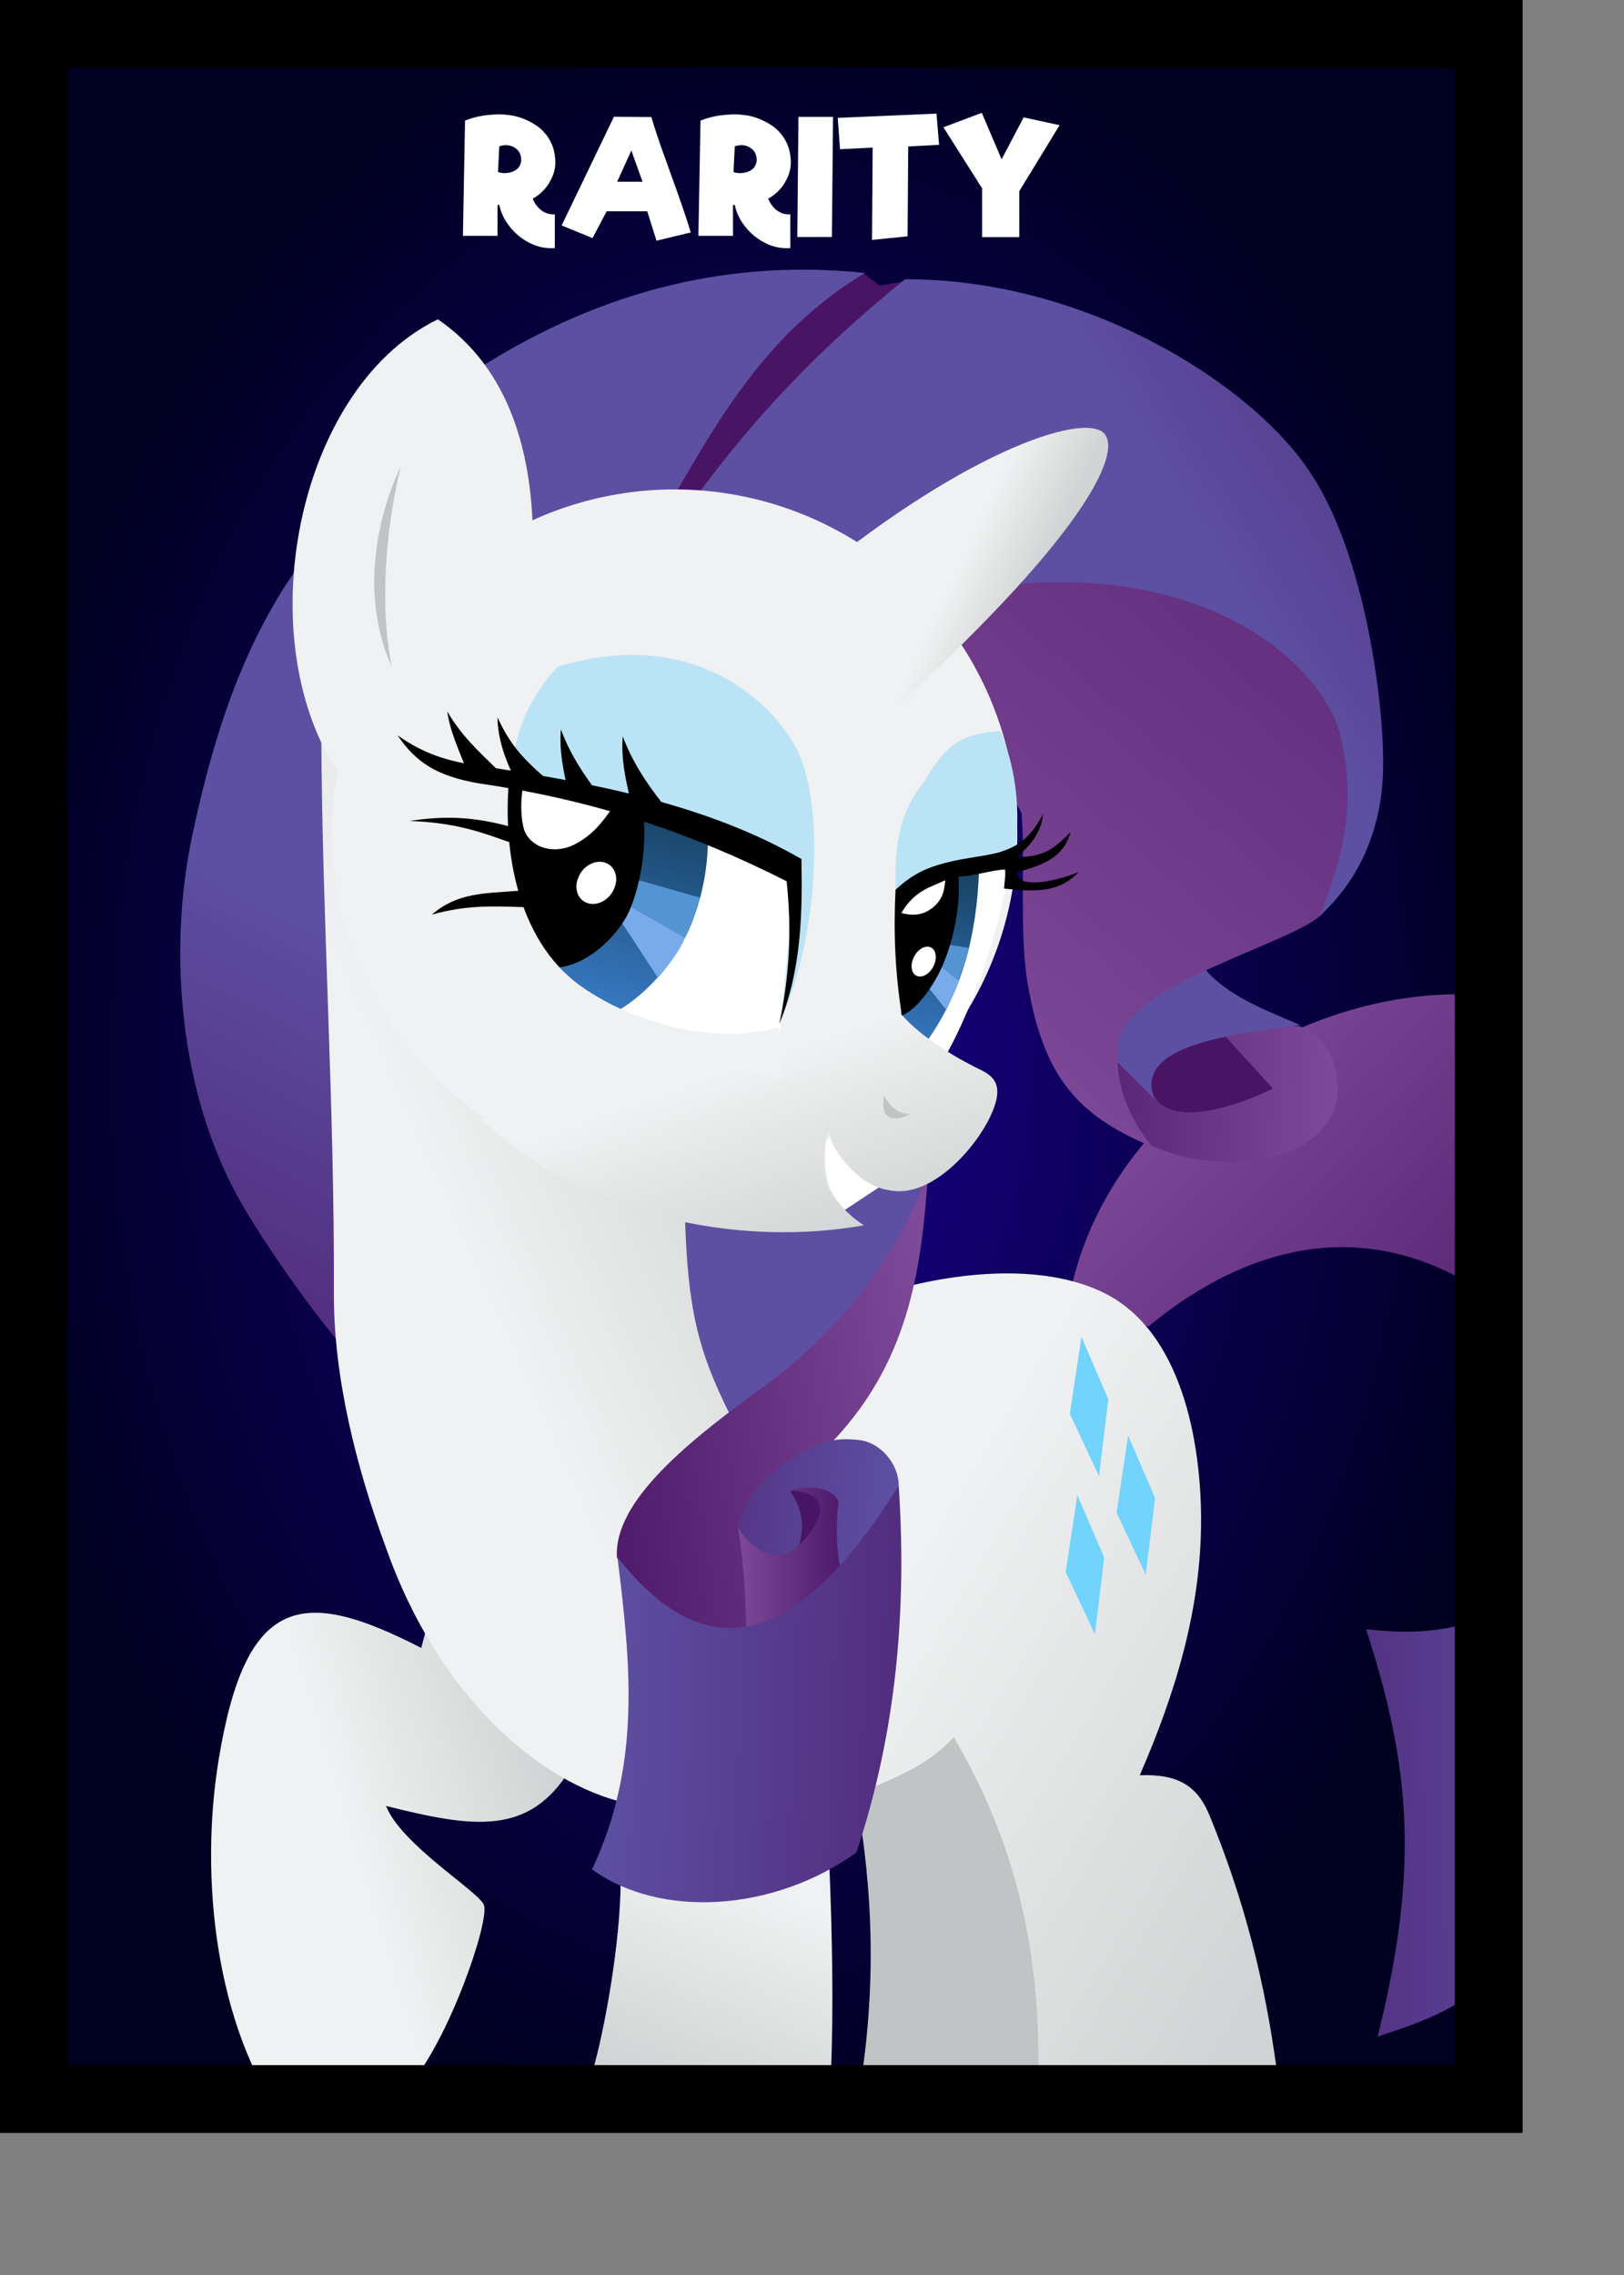 <?xml version="1.0" encoding="UTF-8" standalone="no"?>
<!DOCTYPE svg PUBLIC "-//W3C//DTD SVG 20010904//EN" "http://www.w3.org/TR/2001/REC-SVG-20010904/DTD/svg10.dtd">
<!-- Created with Inkscape ("http://www.inkscape.org/") -->
<svg xmlns="http://www.w3.org/2000/svg" xmlns:sodipodi="http://sodipodi.sourceforge.net/DTD/sodipodi-0.dtd" xmlns:inkscape="http://www.inkscape.org/namespaces/inkscape" xmlns:xlink="http://www.w3.org/1999/xlink" id="svg822" sodipodi:version="0.32" inkscape:version="0.36" width="2.5in" height="3.5in" sodipodi:docbase="/root/my-documents" sodipodi:docname="/root/my-documents/rarity2.svg">
  <rect width="100%" height="100%" fill="#808080" stroke="none"/>
  <defs id="defs824">
    <linearGradient id="linearGradient653">
      <stop style="stop-color:#f0f1f2;stop-opacity:1;" offset="0" id="stop654"/>
      <stop style="stop-color:#d1d4d4;stop-opacity:1;" offset="1" id="stop655"/>
    </linearGradient>
    <linearGradient id="linearGradient648">
      <stop style="stop-color:#3676bd;stop-opacity:1;" offset="0" id="stop649"/>
      <stop style="stop-color:#194569;stop-opacity:1;" offset="1" id="stop650"/>
    </linearGradient>
    <linearGradient id="linearGradient612">
      <stop style="stop-color:#5d50a2;stop-opacity:1;" offset="0" id="stop613"/>
      <stop style="stop-color:#4a1465;stop-opacity:1;" offset="1" id="stop614"/>
    </linearGradient>
    <linearGradient id="linearGradient606">
      <stop style="stop-color:#7d4998;stop-opacity:1;" offset="0" id="stop607"/>
      <stop style="stop-color:#4a1465;stop-opacity:1;" offset="1" id="stop608"/>
    </linearGradient>
    <linearGradient id="linearGradient830">
      <stop style="stop-color:#19008d;stop-opacity:1;" offset="0" id="stop831"/>
      <stop style="stop-color:#000021;stop-opacity:1;" offset="1" id="stop832"/>
    </linearGradient>
    <radialGradient xlink:href="#linearGradient830" id="radialGradient833"/>
    <linearGradient xlink:href="#linearGradient606" id="linearGradient605" x1="0.031" y1="0.473" x2="1.29" y2="1.536"/>
    <linearGradient xlink:href="#linearGradient606" id="linearGradient609" x1="0.023" y1="0.814" x2="1.205" y2="-0.923"/>
    <linearGradient xlink:href="#linearGradient606" id="linearGradient610" x1="0.977" y1="0.551" x2="-0.398" y2="0.513"/>
    <linearGradient xlink:href="#linearGradient612" id="linearGradient611" x1="0.706" y1="0.4" x2="1.504" y2="-0.059"/>
    <linearGradient xlink:href="#linearGradient612" id="linearGradient615" x1="0.784" y1="0.464" x2="0.622" y2="1.386"/>
    <linearGradient xlink:href="#linearGradient612" id="linearGradient616" x1="0.018" y1="0.532" x2="1.652" y2="0.618"/>
    <linearGradient xlink:href="#linearGradient612" id="linearGradient617" x1="0.955" y1="0.682" x2="-1.309" y2="0.486"/>
    <linearGradient xlink:href="#linearGradient606" id="linearGradient618" x1="0" y1="-0" x2="1" y2="-0"/>
    <linearGradient xlink:href="#linearGradient606" id="linearGradient619" x1="0.993" y1="0.282" x2="-0.205" y2="0.555"/>
    <linearGradient xlink:href="#linearGradient612" id="linearGradient620" x1="2.444" y1="0.514" x2="-2.426" y2="0.8"/>
    <linearGradient xlink:href="#linearGradient648" id="linearGradient647" x1="0.792" y1="0.982" x2="0.946" y2="0.055"/>
    <linearGradient xlink:href="#linearGradient648" id="linearGradient651" x1="0.304" y1="0.995" x2="0.402" y2="0.018"/>
    <linearGradient xlink:href="#linearGradient653" id="linearGradient652" x1="0.535" y1="0.636" x2="0.93" y2="0.173"/>
    <linearGradient xlink:href="#linearGradient653" id="linearGradient656" x1="0.47" y1="0.259" x2="0.92" y2="0.839"/>
    <linearGradient xlink:href="#linearGradient653" id="linearGradient657" x1="0.488" y1="0.627" x2="0.981" y2="0.405"/>
    <linearGradient xlink:href="#linearGradient653" id="linearGradient658" x1="0.456" y1="0.159" x2="1.081" y2="0.782"/>
    <linearGradient xlink:href="#linearGradient653" id="linearGradient659" x1="0.643" y1="0.077" x2="0.221" y2="1.027"/>
    <linearGradient xlink:href="#linearGradient653" id="linearGradient660" x1="0.508" y1="0.518" x2="0.726" y2="0.609"/>
    <linearGradient xlink:href="#linearGradient653" id="linearGradient662" x1="0.83" y1="0.445" x2="1.011" y2="0.322"/>
  </defs>
  <sodipodi:namedview id="base"/>
  <rect style="font-size:12;fill:url(#radialGradient833);fill-opacity:1;fill-rule:evenodd;stroke-width:3pt;" id="rect825" width="225" height="315" x="0" y="0"/>
  <path style="fill:url(#linearGradient657);fill-rule:evenodd;stroke:none;stroke-opacity:1;stroke-width:1pt;stroke-linejoin:miter;stroke-linecap:butt;fill-opacity:1;" d="M 63.559 238.39 C 63.125 240.056 62.691 241.724 62.257 243.39 C 44.629 234.333 36.314 235.509 32.316 259.892 C 29.426 277.514 31.921 299.396 42.079 313.4 C 43.529 315.398 56.35 312.573 60.304 308.189 C 66.222 301.627 72.314 283.988 71.532 281.395 C 70.893 279.441 59.328 272.506 57.05 266.727 C 70.122 270.005 78.15 271.115 84.225 261.393 L 63.559 238.39 z " id="path659" sodipodi:nodetypes="ccssssccc"/>
  <path style="font-size:24;font-weight:normal;fill:#ffffff;stroke-width:3pt;font-family:Riffic;text-anchor:middle;" d="M 156.588 18.488 L 150.636 28.232 L 150.636 35.024 L 145.14 35.024 L 145.14 27.824 L 139.428 18.8 L 145.092 16.664 L 148.02 23.528 L 151.284 17.336 L 156.588 18.488 z M 138.78 21.392 L 134.22 21.632 L 134.124 34.904 L 128.868 35.432 L 128.964 21.8 L 124.14 22.04 L 123.804 17.408 L 138.396 16.784 L 138.78 21.392 z M 117.828 35 L 117.996 17.264 L 123.108 17.264 L 122.94 35 L 117.828 35 z M 116.868 23.696 L 116.868 23.984 C 116.868 24.56 116.78 25.112 116.604 25.64 C 116.428 26.152 116.188 26.648 115.884 27.128 C 115.596 27.592 115.244 28.016 114.828 28.4 C 114.412 28.784 113.98 29.096 113.532 29.336 C 113.772 29.976 114.164 30.528 114.708 30.992 C 115.268 31.44 115.9 31.664 116.604 31.664 L 116.796 31.664 L 116.796 36.632 C 116.716 36.648 116.628 36.656 116.532 36.656 C 116.436 36.656 116.348 36.656 116.268 36.656 C 115.372 36.656 114.508 36.488 113.676 36.152 C 112.844 35.816 112.084 35.36 111.396 34.784 C 110.708 34.208 110.116 33.536 109.62 32.768 C 109.124 32 108.78 31.168 108.588 30.272 L 108.324 30.272 L 108.324 34.832 L 103.212 34.832 L 103.524 17.816 C 103.988 17.624 104.468 17.464 104.964 17.336 C 105.46 17.208 105.94 17.112 106.404 17.048 C 106.868 16.984 107.3 16.944 107.7 16.928 C 108.1 16.896 108.42 16.88 108.66 16.88 C 109.14 16.896 109.668 16.944 110.244 17.024 C 110.82 17.104 111.404 17.256 111.996 17.48 C 112.604 17.704 113.18 17.984 113.724 18.32 C 114.284 18.64 114.788 19.056 115.236 19.568 C 115.7 20.064 116.076 20.656 116.364 21.344 C 116.652 22.016 116.82 22.8 116.868 23.696 z M 108.396 25.4 C 108.652 25.512 108.964 25.568 109.332 25.568 C 109.652 25.568 109.964 25.528 110.268 25.448 C 110.572 25.368 110.836 25.248 111.06 25.088 C 111.3 24.928 111.484 24.72 111.612 24.464 C 111.756 24.192 111.828 23.888 111.828 23.552 C 111.796 22.864 111.556 22.344 111.108 21.992 C 110.676 21.624 110.156 21.44 109.548 21.44 C 109.388 21.44 109.22 21.456 109.044 21.488 C 108.884 21.52 108.732 21.56 108.588 21.608 L 108.396 25.4 z M 95.652 31.208 L 89.652 31.208 L 87.564 35.168 L 83.004 33.296 L 90.732 17.24 L 96.252 17.288 C 96.684 18.712 97.148 20.136 97.644 21.56 C 98.156 22.984 98.668 24.408 99.18 25.832 C 99.692 27.24 100.196 28.656 100.692 30.08 C 101.188 31.488 101.652 32.904 102.084 34.328 L 97.02 35.552 L 95.652 31.208 z M 94.956 26.84 L 93.3 22.232 L 91.212 26.84 L 94.956 26.84 z M 82.068 23.696 L 82.068 23.984 C 82.068 24.56 81.98 25.112 81.804 25.64 C 81.628 26.152 81.388 26.648 81.084 27.128 C 80.796 27.592 80.444 28.016 80.028 28.4 C 79.612 28.784 79.18 29.096 78.732 29.336 C 78.972 29.976 79.364 30.528 79.908 30.992 C 80.468 31.44 81.1 31.664 81.804 31.664 L 81.996 31.664 L 81.996 36.632 C 81.916 36.648 81.828 36.656 81.732 36.656 C 81.636 36.656 81.548 36.656 81.468 36.656 C 80.572 36.656 79.708 36.488 78.876 36.152 C 78.044 35.816 77.284 35.36 76.596 34.784 C 75.908 34.208 75.316 33.536 74.82 32.768 C 74.324 32 73.98 31.168 73.788 30.272 L 73.524 30.272 L 73.524 34.832 L 68.412 34.832 L 68.724 17.816 C 69.188 17.624 69.668 17.464 70.164 17.336 C 70.66 17.208 71.14 17.112 71.604 17.048 C 72.068 16.984 72.5 16.944 72.9 16.928 C 73.3 16.896 73.62 16.88 73.86 16.88 C 74.34 16.896 74.868 16.944 75.444 17.024 C 76.02 17.104 76.604 17.256 77.196 17.48 C 77.804 17.704 78.38 17.984 78.924 18.32 C 79.484 18.64 79.988 19.056 80.436 19.568 C 80.9 20.064 81.276 20.656 81.564 21.344 C 81.852 22.016 82.02 22.8 82.068 23.696 z M 73.596 25.4 C 73.852 25.512 74.164 25.568 74.532 25.568 C 74.852 25.568 75.164 25.528 75.468 25.448 C 75.772 25.368 76.036 25.248 76.26 25.088 C 76.5 24.928 76.684 24.72 76.812 24.464 C 76.956 24.192 77.028 23.888 77.028 23.552 C 76.996 22.864 76.756 22.344 76.308 21.992 C 75.876 21.624 75.356 21.44 74.748 21.44 C 74.588 21.44 74.42 21.456 74.244 21.488 C 74.084 21.52 73.932 21.56 73.788 21.608 L 73.596 25.4 z " id="path572"/>
  <path style="fill:#c1c4c5;fill-rule:evenodd;stroke:none;stroke-opacity:1;stroke-width:1pt;stroke-linejoin:miter;stroke-linecap:butt;fill-opacity:1;" d="M 155.313 305.937 L 127.5 305.625 C 129.479 291.354 128.959 277.083 125.938 262.344 L 141.094 253.125 C 153.646 268.229 151.98 288.333 155.313 305.937 z " id="path583" sodipodi:nodetypes="ccccc"/>
  <path style="fill:#5d50a2;" d="M 107.282 210.148 C 99.658 202.599 96.896 184.663 100.211 178.55 L 137.113 173.136 C 132.952 188.935 120.614 202.083 107.282 210.148 z " id="path600" sodipodi:nodetypes="cccc"/>
  <path style="fill:url(#linearGradient620);fill-rule:evenodd;stroke:none;stroke-opacity:1;stroke-width:1pt;stroke-linejoin:miter;stroke-linecap:butt;fill-opacity:1;" d="M 216.251 295.312 C 212.553 297.812 207.918 299.375 203.595 300.781 C 209.689 276.302 208.595 261.198 201.876 240.625 C 207.188 241.198 211.407 241.146 215.938 240 L 216.251 295.312 z " id="path594" sodipodi:nodetypes="ccccc"/>
  <path style="fill:url(#linearGradient605);fill-rule:evenodd;stroke:none;stroke-opacity:1;stroke-width:1pt;stroke-linejoin:miter;stroke-linecap:butt;fill-opacity:1;" d="M 169.688 195.937 C 186.876 181.77 203.126 181.666 216.251 189.062 L 216.876 146.874 C 193.022 146.145 164.792 162.916 158.438 189.687 L 169.688 195.937 z " id="path593" sodipodi:nodetypes="ccccc"/>
  <path style="fill:#ffffff;fill-rule:evenodd;stroke:none;stroke-opacity:1;stroke-width:1pt;stroke-linejoin:miter;stroke-linecap:butt;fill-opacity:1;" d="M 124.407 178.992 L 130.595 174.904 L 121.424 161.866 C 119.214 167.464 119.988 174.278 124.407 178.992 z " id="path601" sodipodi:nodetypes="cccc"/>
  <path style="fill:url(#linearGradient615);fill-rule:evenodd;stroke:none;stroke-opacity:1;stroke-width:1pt;stroke-linejoin:miter;stroke-linecap:butt;fill-opacity:1;" d="M 43.594 84.374 C 35.833 95.468 31.505 109.065 28.75 121.875 C 24.721 139.158 26.369 159.766 34.375 175.312 C 37.679 181.856 46.723 194.705 52.14 200.643 L 63.438 183.125 L 43.594 84.374 z " id="path584" sodipodi:nodetypes="cssccc"/>
  <path style="fill:#4a1465;fill-rule:evenodd;stroke:none;stroke-opacity:1;stroke-width:1pt;stroke-linejoin:miter;stroke-linecap:butt;fill-opacity:1;" d="M 104.375 74.687 L 98.75 73.437 L 110.938 50.312 L 127.5 40.312 L 130 42.187 L 134.634 41.379 L 104.375 74.687 z " id="path588" sodipodi:nodetypes="ccccccc"/>
  <path style="fill:#5d50a2;fill-rule:evenodd;stroke:none;stroke-opacity:1;stroke-width:1pt;stroke-linejoin:miter;stroke-linecap:butt;fill-opacity:1;" d="M 77.188 78.749 L 70.313 54.687 C 89.584 42.291 108.854 38.333 127.812 40.312 C 114.271 48.541 107.292 59.895 99.688 73.124 L 77.188 78.749 z " id="path585" sodipodi:nodetypes="ccccc"/>
  <path style="fill:url(#linearGradient610);fill-rule:evenodd;stroke:none;stroke-opacity:1;stroke-width:1pt;stroke-linejoin:miter;stroke-linecap:butt;fill-opacity:1;" d="M 192.032 151.562 C 195.626 152.864 197.657 156.353 197.657 161.093 C 197.657 167.395 190.455 172.176 180.313 171.562 C 175.82 171.29 173.23 170.468 170.157 169.218 L 165.469 165.156 L 162.344 150.781 L 192.032 151.562 z " id="path592" sodipodi:nodetypes="csscccc"/>
  <path style="fill:#4a1465;fill-rule:evenodd;stroke:none;stroke-opacity:1;stroke-width:1pt;stroke-linejoin:miter;stroke-linecap:butt;fill-opacity:1;" d="M 170.626 162.031 C 173.444 166.487 182.761 163.385 188.126 160.781 L 179.688 151.562 C 173.542 151.77 167.35 156.852 170.626 162.031 z " id="path591" sodipodi:nodetypes="cccs"/>
  <path style="fill:#5d50a2;fill-rule:evenodd;stroke:none;stroke-opacity:1;stroke-width:1pt;stroke-linejoin:miter;stroke-linecap:butt;fill-opacity:1;" d="M 192.188 151.406 C 182.136 152.76 167.396 154.27 170.625 162.343 L 163.594 155.312 L 166.563 147.5 L 177.813 142.812 C 181.042 146.875 186.615 149.062 192.188 151.406 z " id="path590" sodipodi:nodetypes="cccccc"/>
  <path style="fill:url(#linearGradient609);fill-rule:evenodd;stroke:none;stroke-opacity:1;stroke-width:1pt;stroke-linejoin:miter;stroke-linecap:butt;fill-opacity:1;" d="M 195.626 134.687 C 192.709 138.854 166.634 145.165 165.313 153.75 C 164.759 157.352 165.209 163.229 170.313 169.375 C 159.167 164.792 154.229 158.965 151.875 145.312 C 150.583 137.819 151.563 125.624 150.938 119.999 L 132.813 87.187 C 157.084 81.249 182.897 84.589 194.376 96.562 C 202.272 104.797 201.459 123.854 195.626 134.687 z " id="path589" sodipodi:nodetypes="cscsccsc"/>
  <path style="fill:url(#linearGradient611);fill-rule:evenodd;stroke:none;stroke-opacity:1;stroke-width:1pt;stroke-linejoin:miter;stroke-linecap:butt;fill-opacity:1;" d="M 102.813 73.437 C 111.875 61.145 121.25 51.353 133.75 41.249 C 160.209 41.145 184.367 56.366 193.126 69.062 C 201.898 81.339 204.76 105.22 204.376 114.374 C 204.031 122.616 200.939 129.895 195.001 135.312 C 199.168 125.208 200.153 117.401 198.126 108.749 C 195.882 99.172 180.313 83.749 150.313 86.249 L 125.313 83.124 L 102.813 73.437 z " id="path586" sodipodi:nodetypes="ccsscsccc"/>
  <path style="fill:url(#linearGradient652);fill-rule:evenodd;stroke:none;stroke-opacity:1;stroke-width:1pt;stroke-linejoin:miter;stroke-linecap:butt;fill-opacity:1;" d="M 47.483 108.903 C 47.637 136.568 49.445 162.991 49.34 190.966 C 49.294 203.355 52.624 216.677 57.033 228.573 C 64.872 250.825 80.086 263.506 92.57 266.302 L 107.871 208.931 C 103.008 199.198 101.643 193.096 101.215 179.542 L 47.483 108.903 z " id="path578" sodipodi:nodetypes="csscccc"/>
  <path sodipodi:type="arc" style="fill:#eff1f2;fill-opacity:1;fill-rule:evenodd;stroke:none;stroke-opacity:1;stroke-width:3pt;stroke-linejoin:miter;stroke-linecap:butt;" id="path574" d="M 148.273 148.287 A 50 50 0 1 0 48.273,148.287 A 50 50 0 1 0 148.273 148.287 L 98.273 148.287 z" sodipodi:cx="98.272995" sodipodi:cy="148.286880" sodipodi:rx="50" sodipodi:ry="50" transform="matrix(1.013,0,0,1.013,0.141,-27.279)"/>
  <path style="fill:url(#linearGradient658);fill-rule:evenodd;stroke:none;stroke-opacity:1;stroke-width:1pt;stroke-linejoin:miter;stroke-linecap:butt;fill-opacity:1;" d="M 128.75 264.062 C 134.063 261.875 137.813 260 140.938 256.562 C 150.573 272.864 153.803 289.323 153.438 306.875 L 188.75 306.25 C 186.979 292.76 183.918 280.715 178.75 268.125 C 176.991 263.84 174.219 261.979 168.438 262.187 C 173.646 250.208 177.529 237.76 177.5 224.375 C 177.476 213.229 174.767 196.663 163.125 190.937 C 155.601 187.236 144.844 187.344 134.063 190 L 116.25 214.062 L 128.75 264.062 z " id="path582" sodipodi:nodetypes="ccccscssccc"/>
  <path style="fill:#ffffff;fill-rule:evenodd;stroke:none;stroke-opacity:1;stroke-width:1pt;stroke-linejoin:miter;stroke-linecap:butt;fill-opacity:1;" d="M 139.376 156.561 L 135.47 154.373 L 143.908 128.436 L 149.533 125.154 C 148.683 134.239 144.376 148.071 139.376 156.561 z " id="path640" sodipodi:nodetypes="ccccc"/>
  <path style="fill:#e1e3e5;fill-rule:evenodd;stroke:none;stroke-opacity:1;stroke-width:1pt;stroke-linejoin:miter;stroke-linecap:butt;fill-opacity:1;" d="M 130.044 174.847 C 126.103 174.331 122.715 169.562 122.42 166.947 C 121.389 170.704 121.793 174.791 123.966 178.769 C 119.289 176.743 120.578 168.973 122.088 163.522 L 130.044 174.847 z " id="path661" sodipodi:nodetypes="ccccc"/>
  <path style="fill:url(#linearGradient660);fill-rule:evenodd;stroke:none;stroke-opacity:1;stroke-width:1pt;stroke-linejoin:miter;stroke-linecap:butt;fill-opacity:1;" d="M 133.371 103.538 L 117.577 87.305 C 141.524 66.978 160.245 60.669 163.204 64.053 C 165.839 67.067 159.84 79.225 133.371 103.538 z " id="path575" sodipodi:nodetypes="ccsc"/>
  <path style="fill:url(#linearGradient619);" d="M 137.188 172.812 C 132.761 186.041 123.397 196.926 113.438 204.374 C 101.986 212.631 90.652 221.601 91.172 230.039 L 97.813 242.812 L 115.313 241.562 L 123.126 212.812 C 134.845 200.416 136.251 186.145 137.188 172.812 z " id="path599" sodipodi:nodetypes="csccccc"/>
  <path style="fill:url(#linearGradient651);fill-rule:evenodd;stroke:none;stroke-opacity:1;stroke-width:1pt;stroke-linejoin:miter;stroke-linecap:butt;fill-opacity:1;" d="M 136.563 154.374 L 132.813 150.467 L 142.033 128.436 L 144.689 128.592 C 144.325 137.811 142.397 146.405 136.563 154.374 z " id="path641" sodipodi:nodetypes="ccccc"/>
  <path style="fill:#79abeb;fill-rule:evenodd;stroke:none;stroke-opacity:1;stroke-width:1pt;stroke-linejoin:miter;stroke-linecap:butt;fill-opacity:1;" d="M 139.767 149.061 L 136.486 144.92 L 138.83 142.498 L 141.72 144.842 C 141.225 146.326 140.574 147.655 139.767 149.061 z " id="path642" sodipodi:nodetypes="ccccc"/>
  <path style="fill:#5494d2;fill-rule:evenodd;stroke:none;stroke-opacity:1;stroke-width:1pt;stroke-linejoin:miter;stroke-linecap:butt;fill-opacity:1;" d="M 141.642 144.842 L 138.908 142.654 L 140.158 139.529 L 143.204 139.998 C 142.866 141.482 142.215 143.202 141.642 144.842 z " id="path643" sodipodi:nodetypes="ccccc"/>
  <path style="fill:url(#linearGradient656);fill-rule:evenodd;stroke:none;stroke-opacity:1;stroke-width:1pt;stroke-linejoin:miter;stroke-linecap:butt;fill-opacity:1;" d="M 133.151 149.713 C 136.113 153.369 142.278 156.757 144.997 158.048 C 147.36 159.17 148.023 160.779 146.752 163.971 C 144.733 169.041 138.337 176.281 132.493 175.926 C 126.893 175.586 123.499 170.771 122.622 165.397 C 120.173 169.821 121.013 176.657 127.667 180.971 C 110.85 183.969 87.671 180.825 71.073 165.287 L 133.151 149.713 z " id="path576" sodipodi:nodetypes="cssscccc"/>
  <path style="fill:#eff1f2;fill-rule:evenodd;stroke:none;stroke-opacity:1;stroke-width:1pt;stroke-linejoin:miter;stroke-linecap:butt;fill-opacity:1;" d="M 51.55 116.26 L 78.75 80.724 C 78.896 67.124 75.314 54.401 64.711 47.162 C 42.995 57.691 36.194 96.956 51.55 116.26 z " id="path577" sodipodi:nodetypes="cccc"/>
  <path style="fill:url(#linearGradient659);fill-rule:evenodd;stroke:none;stroke-opacity:1;stroke-width:1pt;stroke-linejoin:miter;stroke-linecap:butt;fill-opacity:1;" d="M 87.656 305.625 C 89.219 300.234 91.719 287.109 91.719 277.656 L 122.578 275.781 C 122.969 285.599 123.203 295.885 122.813 305.937 L 87.656 305.625 z " id="path581" sodipodi:nodetypes="ccccc"/>
  <path style="fill:url(#linearGradient617);" d="M 109.053 225.651 C 109.574 221.797 112.28 219.039 115.001 216.875 C 118.895 213.779 122.244 212.131 126.719 212.656 C 130.047 212.89 132.813 216.198 132.813 219.375 L 125.938 233.437 L 114.376 233.906 L 109.053 225.651 z " id="path598" sodipodi:nodetypes="csscccc"/>
  <path style="fill:#4a1465;fill-rule:evenodd;stroke:none;stroke-opacity:1;stroke-width:1pt;stroke-linejoin:miter;stroke-linecap:butt;fill-opacity:1;" d="M 117.656 229.687 C 118.449 226.929 119.48 224.218 116.719 220.156 C 122.188 219.687 122.5 223.593 122.969 226.406 L 117.656 229.687 z " id="path597" sodipodi:nodetypes="cccc"/>
  <path style="fill:url(#linearGradient618);" d="M 110.313 241.562 C 110.209 236.093 109.948 231.094 109.063 225.625 C 110.938 228.49 113.553 230.315 116.094 229.531 C 118.449 228.804 125.886 220.468 116.719 220.156 C 119.688 219.218 122.969 219.687 123.907 221.718 C 123.49 225.677 123.543 228.854 124.376 232.5 C 120.157 236.458 115.469 239.323 110.313 241.562 z " id="path596" sodipodi:nodetypes="ccscccc"/>
  <path style="fill:url(#linearGradient616);fill-rule:evenodd;stroke:none;stroke-opacity:1;stroke-width:1pt;stroke-linejoin:miter;stroke-linecap:butt;" d="M 126.563 273.594 C 114.323 282.396 97.552 283.386 87.5 276.094 C 94.688 260.729 93.282 246.302 91.25 230 C 103.073 245 116.459 245.781 132.813 219.374 C 134.011 237.5 132.553 255.625 126.563 273.594 z " id="path595" sodipodi:nodetypes="ccccc"/>
  <path style="fill:#72d3fc;fill-rule:evenodd;stroke:none;stroke-opacity:1;stroke-width:1pt;stroke-linejoin:miter;stroke-linecap:butt;fill-opacity:1;" d="M 161.806 241.361 L 157.497 232.191 L 159.21 220.811 L 163.187 230.037 L 161.806 241.361 z " id="path602"/>
  <path style="fill:#72d3fc;fill-rule:evenodd;stroke:none;stroke-opacity:1;stroke-width:1pt;stroke-linejoin:miter;stroke-linecap:butt;fill-opacity:1;" d="M 169.319 232.577 L 165.01 223.407 L 166.723 212.027 L 170.7 221.253 L 169.319 232.577 z " id="path603"/>
  <path style="fill:#72d3fc;fill-rule:evenodd;stroke:none;stroke-opacity:1;stroke-width:1pt;stroke-linejoin:miter;stroke-linecap:butt;fill-opacity:1;" d="M 162.414 217.993 L 158.105 208.823 L 159.818 197.443 L 163.795 206.669 L 162.414 217.993 z " id="path604"/>
  <path style="fill:black;fill-rule:evenodd;" d="M 10 10 L 10 305 L 215 305 L 215 10 L 10 10 z M 0 0 L 0 315 L 225 315 L 225 0 L 0 0 z " id="path838"/>
  <path style="fill:#bbe3f6;fill-rule:evenodd;stroke:none;stroke-opacity:1;stroke-width:1pt;stroke-linejoin:miter;stroke-linecap:butt;fill-opacity:1;" d="M 115.347 150.818 C 121.24 137.633 121.499 119.304 118.22 111.706 C 115.908 105.906 104.372 91.892 82.422 98.448 C 78.371 102.72 76.088 108.097 75.572 113.916 L 115.347 150.818 z " id="path621" sodipodi:nodetypes="csccc"/>
  <path style="fill:#bbe3f6;fill-rule:evenodd;stroke:none;stroke-opacity:1;stroke-width:1pt;stroke-linejoin:miter;stroke-linecap:butt;fill-opacity:1;" d="M 132.362 131.373 C 131.994 119.735 135.378 117.613 137.223 114.358 C 140.566 108.851 143.631 108.318 147.83 107.95 C 149.819 112.664 150.924 118.703 150.04 125.406 C 147.978 126.29 137.518 128.058 132.362 131.373 z " id="path622" sodipodi:nodetypes="csccc"/>
  <path style="fill:#ffffff;fill-rule:evenodd;stroke:none;stroke-opacity:1;stroke-width:1pt;stroke-linejoin:miter;stroke-linecap:butt;fill-opacity:1;" d="M 117.667 127.837 L 115.237 152.696 L 104.63 154.685 L 89.162 149.603 L 104.409 123.307 L 117.667 127.837 z " id="path624"/>
  <path style="fill:url(#linearGradient647);fill-rule:evenodd;stroke:none;stroke-opacity:1;stroke-width:1pt;stroke-linejoin:miter;stroke-linecap:butt;fill-opacity:1;" d="M 90.046 150.045 C 98.443 145.478 104.409 136.271 104.63 124.19 L 94.797 120.434 L 82.091 143.305 L 90.046 150.045 z " id="path625" sodipodi:nodetypes="ccccc"/>
  <path style="fill:#5494d2;fill-rule:evenodd;stroke:none;stroke-opacity:1;stroke-width:1pt;stroke-linejoin:miter;stroke-linecap:butt;fill-opacity:1;" d="M 101.094 138.775 L 92.256 133.472 L 93.802 129.826 L 103.46 132.588 C 102.908 134.54 102.199 136.823 101.094 138.775 z " id="path626" sodipodi:nodetypes="ccccc"/>
  <path style="fill:#79abeb;fill-rule:evenodd;stroke:none;stroke-opacity:1;stroke-width:1pt;stroke-linejoin:miter;stroke-linecap:butt;fill-opacity:1;" d="M 97.228 144.41 L 91.372 135.46 L 92.737 133.686 L 101.251 138.522 C 100.293 140.621 98.848 142.532 97.228 144.41 z " id="path627" sodipodi:nodetypes="ccccc"/>
  <path style="fill:#000000;fill-rule:evenodd;stroke:none;stroke-opacity:1;stroke-width:1pt;stroke-linejoin:miter;stroke-linecap:butt;fill-opacity:1;" d="M 81.649 142.974 C 86.474 142.827 90.557 138.831 92.477 135.571 C 93.724 133.454 95.681 127.432 95.128 120.545 L 74.357 115.463 L 74.578 132.698 L 81.649 142.974 z " id="path628" sodipodi:nodetypes="cscccc"/>
  <path style="fill:#eff1f2;fill-rule:evenodd;stroke:none;stroke-opacity:1;stroke-width:1pt;stroke-linejoin:miter;stroke-linecap:butt;fill-opacity:1;" d="M 115.126 151.702 C 105.993 154.354 94.436 151.371 86.621 146.178 C 76.772 139.781 74.467 126.585 75.13 116.347 L 62.314 114.358 L 71.374 150.597 L 115.568 159.436 L 115.126 151.702 z " id="path623" sodipodi:nodetypes="csccccc"/>
  <path sodipodi:type="arc" style="fill:#ffffff;fill-opacity:1;fill-rule:evenodd;stroke:none;stroke-opacity:1;stroke-width:3pt;stroke-linejoin:miter;stroke-linecap:butt;" id="path629" d="M 90.93 130.71 A 2.652 3.315 0 1 0 85.627,130.71 A 2.652 3.315 0 1 0 90.93 130.71 L 88.278 130.71 z" sodipodi:cx="88.278198" sodipodi:cy="130.709595" sodipodi:rx="2.651665" sodipodi:ry="3.314590" transform="matrix(1,0.303,-0.367,0.889,47.816,-12.557)"/>
  <path style="fill:#ffffff;fill-rule:evenodd;stroke:none;stroke-opacity:1;stroke-width:1pt;stroke-linejoin:miter;stroke-linecap:butt;fill-opacity:1;" d="M 90.488 119.329 C 89.015 121.429 87.637 123.261 85.074 124.633 C 81.928 126.318 78.407 125.227 77.451 122.534 C 76.936 120.774 76.898 118.114 77.34 115.904 L 90.488 119.329 z " id="path630" sodipodi:nodetypes="csscc"/>
  <path style="fill:#000000;fill-rule:evenodd;stroke:none;stroke-opacity:1;stroke-width:1pt;stroke-linejoin:miter;stroke-linecap:butt;fill-opacity:1;" d="M 115.157 151.249 C 116.772 143.749 116.98 137.03 116.251 130.155 C 102.553 123.228 88.748 118.462 72.344 115.936 C 64.882 114.943 61.563 112.759 58.75 108.593 C 62.5 111.301 66.256 112.41 70 112.968 C 87.245 115.535 104.167 118.645 118.438 126.874 C 118.594 134.999 118.438 143.28 115.157 151.249 z " id="path631" sodipodi:nodetypes="ccscscc"/>
  <path style="fill:#000000;fill-rule:evenodd;stroke:none;stroke-opacity:1;stroke-width:1pt;stroke-linejoin:miter;stroke-linecap:butt;fill-opacity:1;" d="M 97.969 118.748 L 93.126 117.968 C 92.37 114.817 91.771 111.822 92.032 108.749 C 93.386 112.343 95.365 115.467 97.969 118.748 z " id="path632" sodipodi:nodetypes="cccc"/>
  <path style="fill:#000000;fill-rule:evenodd;stroke:none;stroke-opacity:1;stroke-width:1pt;stroke-linejoin:miter;stroke-linecap:butt;fill-opacity:1;" d="M 88.829 117.732 L 83.985 116.952 C 83.23 113.801 82.631 110.806 82.891 107.733 C 84.245 111.327 86.224 114.451 88.829 117.732 z " id="path633" sodipodi:nodetypes="cccc"/>
  <path style="fill:#000000;fill-rule:evenodd;stroke:none;stroke-opacity:1;stroke-width:1pt;stroke-linejoin:miter;stroke-linecap:butt;fill-opacity:1;" d="M 80.704 114.997 L 76.016 114.921 C 74.48 111.77 73.568 108.931 73.516 105.936 C 75.183 109.53 76.849 111.716 80.704 114.997 z " id="path634" sodipodi:nodetypes="cccc"/>
  <path style="fill:#000000;fill-rule:evenodd;stroke:none;stroke-opacity:1;stroke-width:1pt;stroke-linejoin:miter;stroke-linecap:butt;fill-opacity:1;" d="M 73.907 114.06 L 68.906 113.593 C 67.683 110.442 66.537 108.072 66.094 105.077 C 68.23 108.671 70.443 110.701 73.907 114.06 z " id="path635" sodipodi:nodetypes="cccc"/>
  <path style="fill:#000000;fill-rule:evenodd;stroke:none;stroke-opacity:1;stroke-width:1pt;stroke-linejoin:miter;stroke-linecap:butt;fill-opacity:1;" d="M 77.5 133.983 L 76.641 131.561 C 71.667 131.952 67.631 131.796 63.828 135.077 C 68.855 133.697 72.474 133.801 77.5 133.983 z " id="path636" sodipodi:nodetypes="cccc"/>
  <path style="fill:#000000;fill-rule:evenodd;stroke:none;stroke-opacity:1;stroke-width:1pt;stroke-linejoin:miter;stroke-linecap:butt;fill-opacity:1;" d="M 75.86 124.608 L 75.469 122.108 C 70.808 120.858 66.537 120.312 60.547 121.249 C 67.136 121.509 70.677 122.707 75.86 124.608 z " id="path637" sodipodi:nodetypes="cccc"/>
  <path style="fill:#c1c4c5;fill-rule:evenodd;stroke:none;stroke-opacity:1;stroke-width:1pt;stroke-linejoin:miter;stroke-linecap:butt;fill-opacity:1;" d="M 134.61 164.53 C 131.876 165.884 130.079 165.285 130.626 161.796 C 131.173 162.707 132.266 164.634 134.61 164.53 z " id="path638" sodipodi:nodetypes="ccc"/>
  <path style="fill:#c1c4c5;fill-rule:evenodd;stroke:none;stroke-opacity:1;stroke-width:1pt;stroke-linejoin:miter;stroke-linecap:butt;fill-opacity:1;" d="M 57.891 98.436 C 53.438 88.696 55.313 77.159 59.219 68.905 C 56.954 78.331 56.093 89.555 57.891 98.436 z " id="path639" sodipodi:nodetypes="ccc"/>
  <path style="fill:#000000;fill-rule:evenodd;stroke:none;stroke-opacity:1;stroke-width:1pt;stroke-linejoin:miter;stroke-linecap:butt;fill-opacity:1;" d="M 133.283 149.998 C 132.267 143.566 132.033 137.602 132.345 131.404 C 135.08 128.93 136.965 128.178 139.768 127.419 C 142.671 126.655 146.506 126.372 148.221 125.69 C 151.207 124.729 152.831 122.747 154.159 120.221 C 153.873 122.903 152.414 124.726 150.253 126.627 C 153.768 126.471 155.331 125.924 158.221 122.877 C 157.232 126.419 154.602 127.695 150.253 128.815 C 150.304 131.315 155.669 130.3 159.393 128.815 C 156.268 132.122 152.284 131.602 148.378 131.237 C 148.43 130.299 148.638 129.44 148.534 128.424 C 146.815 128.424 143.439 129.528 141.642 129.45 C 141.955 133.747 140.979 138.578 139.377 142.42 C 138.167 145.323 135.626 149.035 133.283 149.998 z " id="path644" sodipodi:nodetypes="ccssccccccccsc"/>
  <path style="fill:#ffffff;fill-rule:evenodd;stroke:none;stroke-opacity:1;stroke-width:1pt;stroke-linejoin:miter;stroke-linecap:butt;fill-opacity:1;" d="M 133.205 134.842 C 135.288 131.352 137.606 131.066 139.689 129.998 C 139.585 131.612 139.246 132.955 137.736 134.138 C 136.564 134.996 135.262 135.388 133.205 134.842 z " id="path645" sodipodi:nodetypes="ccsc"/>
  <path sodipodi:type="arc" style="fill:#ffffff;fill-opacity:1;fill-rule:evenodd;stroke:none;stroke-opacity:1;stroke-width:3pt;stroke-linejoin:miter;stroke-linecap:butt;" id="path646" d="M 137.736 142.185 A 1.25 2.266 0 1 0 135.236,142.185 A 1.25 2.266 0 1 0 137.736 142.185 L 136.486 142.185 z" sodipodi:cx="136.486053" sodipodi:cy="142.185379" sodipodi:rx="1.250023" sodipodi:ry="2.265640" transform="matrix(1.004,0.815,-0.562,0.863,79.383,-91.921)"/>
</svg>
